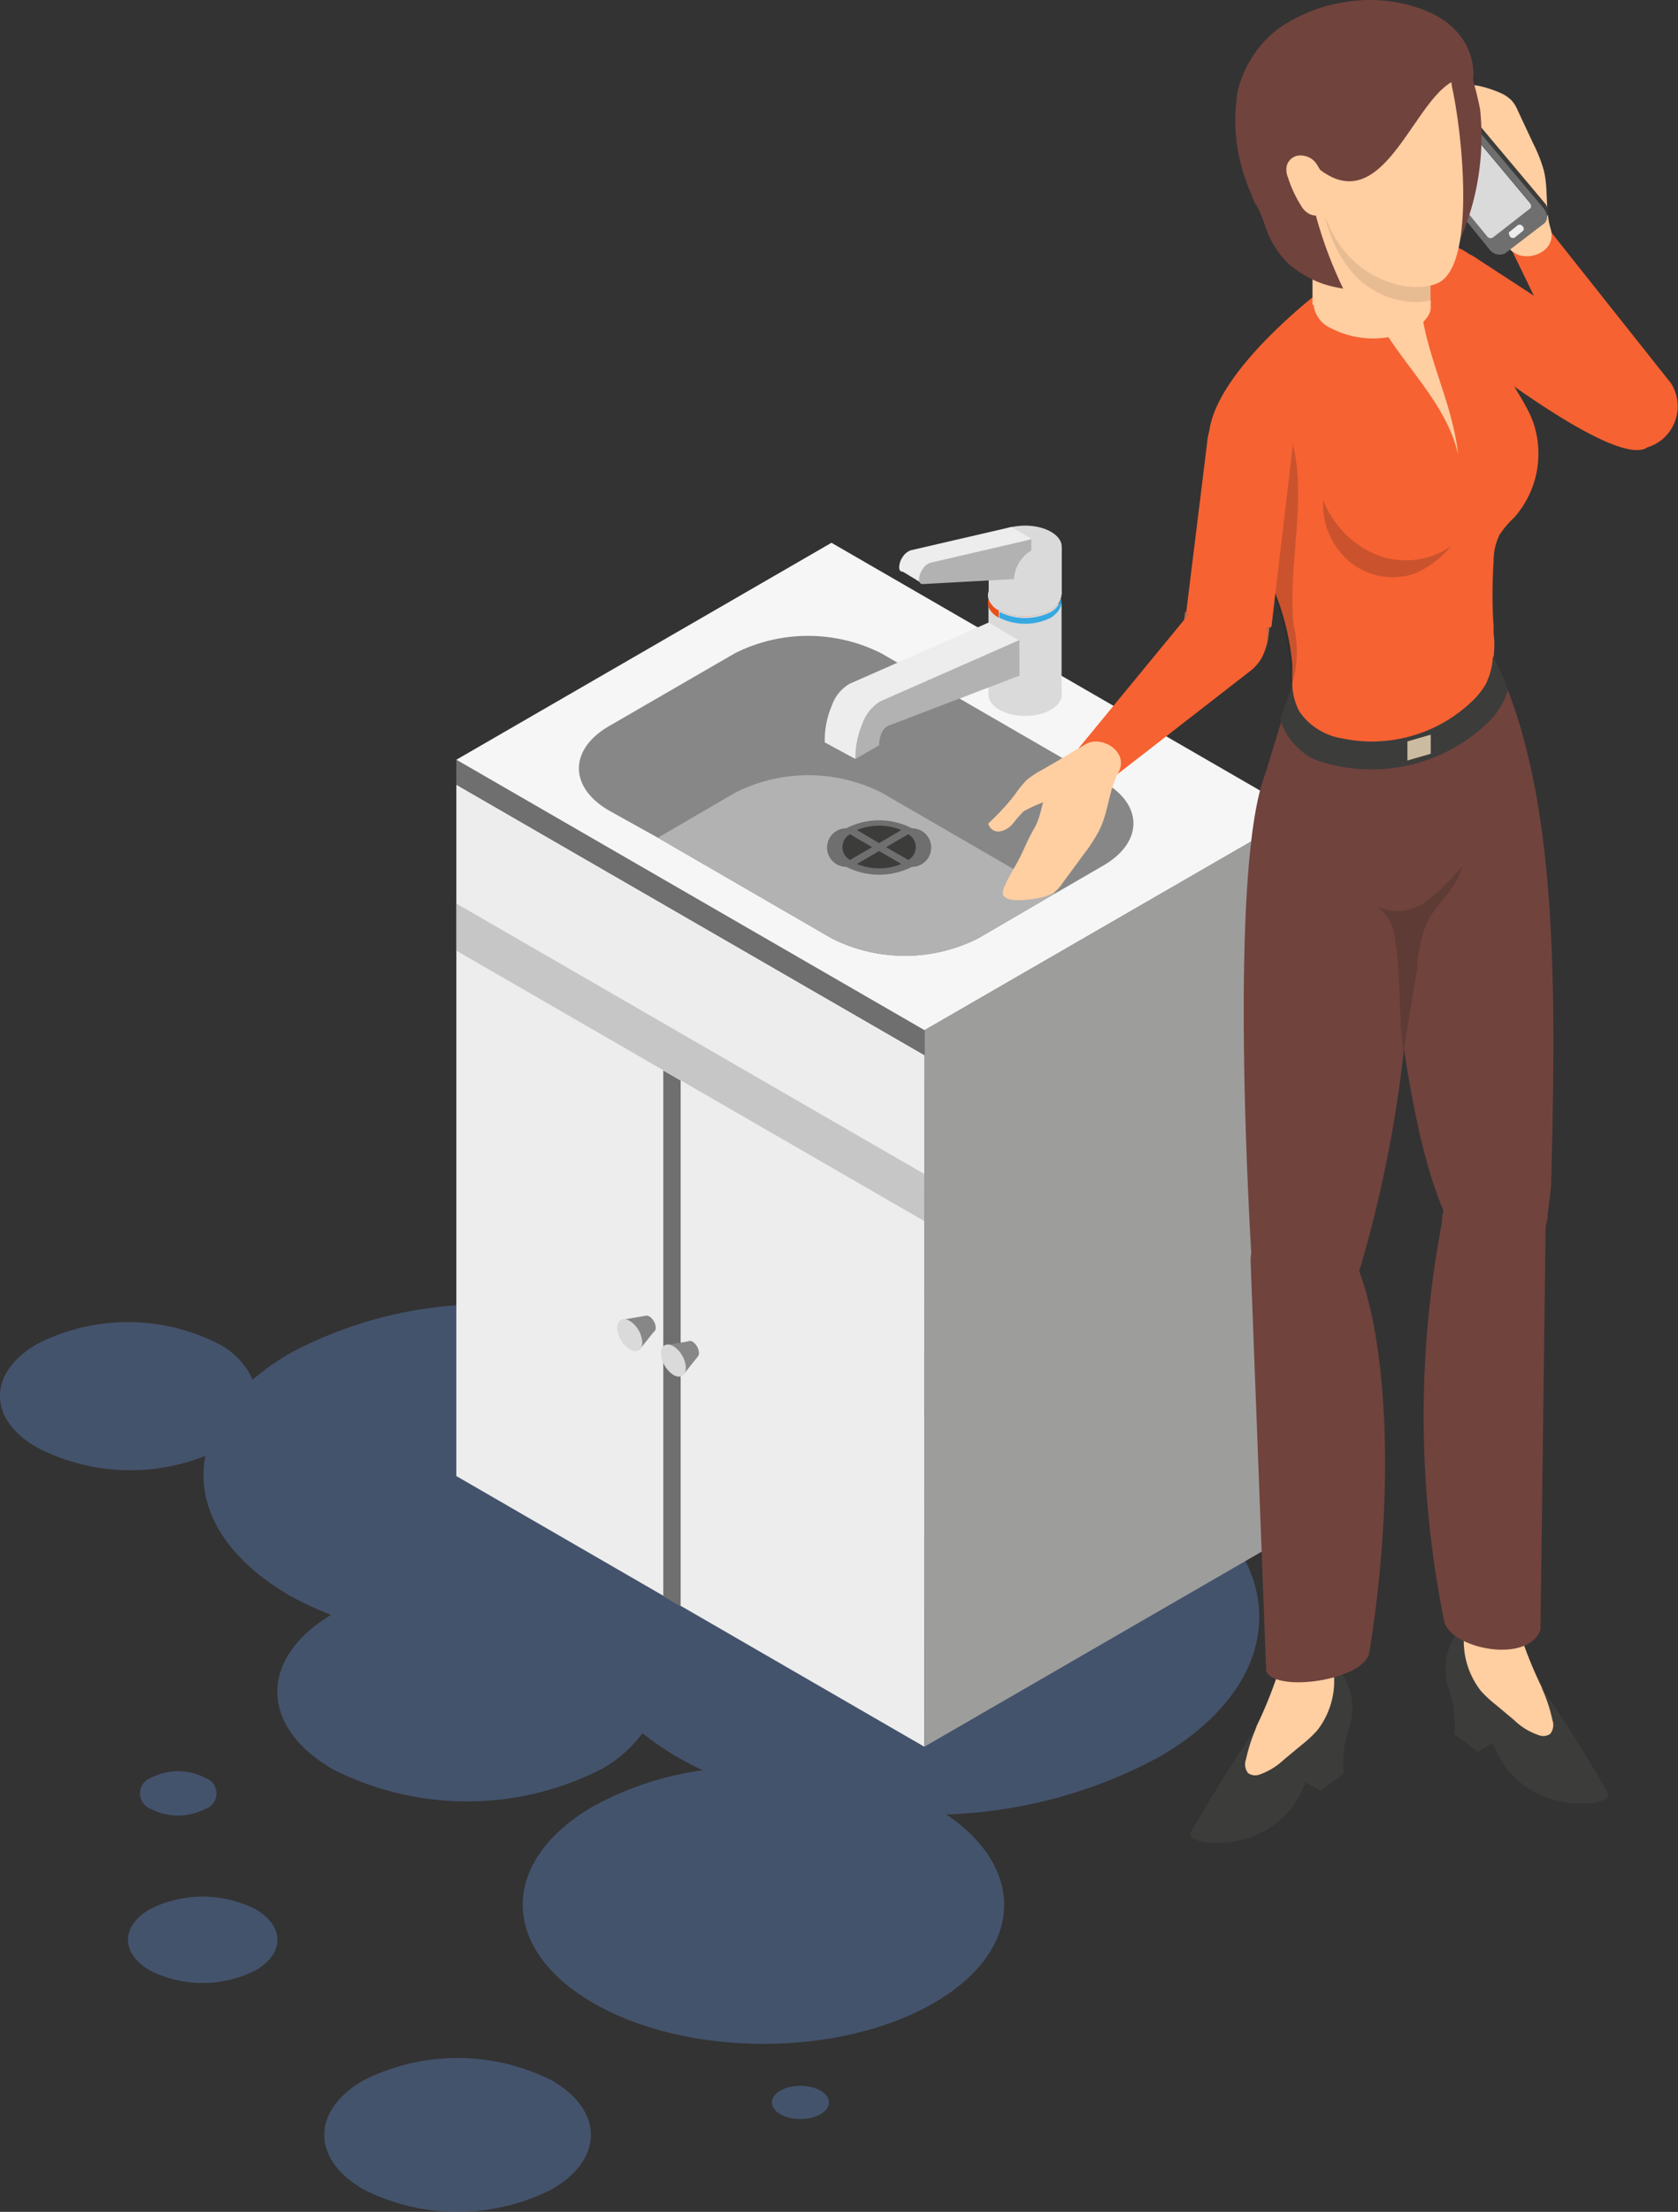 <svg xmlns="http://www.w3.org/2000/svg" viewBox="0 0 87 114.59"><rect x="0" y="0" width="87" height="114.59" fill="#333333" stroke="none"/><defs><style>.cls-1{opacity:0.58;}.cls-2{fill:#516a96;}.cls-3{fill:#9d9d9c;}.cls-4{fill:#ededed;}.cls-5{fill:#c6c6c6;}.cls-6{fill:#706f6f;}.cls-7{fill:#f6f6f6;}.cls-8{fill:#878787;}.cls-9{fill:#b2b2b2;}.cls-10{fill:#dadada;}.cls-11{fill:#e94e1b;}.cls-12{fill:#3c3c3b;}.cls-13{fill:#36a9e1;}.cls-14{fill:#f66232;}.cls-15{fill:#ffcea1;}.cls-16{fill:#eeeded;}.cls-17{fill:#71433d;}.cls-18,.cls-21{fill:#1d1d1b;}.cls-18{opacity:0.2;}.cls-19{fill:#c2694c;}.cls-20{fill:#cbbba0;}.cls-21{opacity:0.1;}</style></defs><g id="Ebene_2" data-name="Ebene 2"><g id="Layer_1" data-name="Layer 1"><g class="cls-1"><path class="cls-2" d="M1.94,69.62a10.36,10.36,0,0,1,9.39,0,3.9,3.9,0,0,1,1.77,1.86A12.72,12.72,0,0,1,15,70.13a21.44,21.44,0,0,1,9.58-2.55c-1.47-2.06-.76-4.52,2.14-6.19a15.38,15.38,0,0,1,14,0c3.85,2.22,3.85,5.82,0,8a12,12,0,0,1-3.22,1.23,8.3,8.3,0,0,1,3.23,3.74c6.44-1.59,14.18-.87,19.44,2.16C67,80.56,67,87,60.14,91a24.91,24.91,0,0,1-11.08,3c4.2,2.83,4,7.09-.65,9.77-4.87,2.82-12.77,2.82-17.65,0s-4.87-7.37,0-10.19a16.48,16.48,0,0,1,5.67-1.87c-.44-.2-.86-.43-1.27-.66a14.93,14.93,0,0,1-1.85-1.26,6.66,6.66,0,0,1-2.14,1.87,15.36,15.36,0,0,1-13.91,0c-3.81-2.2-3.84-5.75-.09-8a17.08,17.08,0,0,1-2.15-1c-3.43-2-4.88-4.66-4.37-7.24A10.5,10.5,0,0,1,1.94,75C-.65,73.54-.65,71.11,1.94,69.62Z"/><path class="cls-2" d="M7.77,98.91a6.08,6.08,0,0,1,5.48,0c1.51.88,1.51,2.29,0,3.17a6.08,6.08,0,0,1-5.48,0C6.26,101.2,6.26,99.79,7.77,98.91Z"/><path class="cls-2" d="M7.83,93.72a.86.86,0,0,1,0-1.62,3.07,3.07,0,0,1,2.8,0,.85.85,0,0,1,0,1.62A3.07,3.07,0,0,1,7.83,93.72Z"/><path class="cls-2" d="M18.84,107.78a10.85,10.85,0,0,1,9.77,0c2.7,1.56,2.7,4.09,0,5.64a10.78,10.78,0,0,1-9.77,0C16.14,111.87,16.14,109.34,18.84,107.78Z"/><ellipse class="cls-2" cx="41.5" cy="108.92" rx="1.48" ry="0.86"/></g><polygon class="cls-3" points="67.38 79.25 47.93 90.49 47.93 53.37 67.38 42.14 67.38 79.25"/><polygon class="cls-4" points="47.92 90.49 23.66 76.47 23.66 40.65 47.93 54.66 47.92 90.49"/><polygon class="cls-5" points="47.92 63.26 23.66 49.25 23.66 46.81 47.92 60.82 47.92 63.26"/><polygon class="cls-6" points="47.93 53.37 23.66 39.36 23.66 40.65 47.93 54.66 47.93 53.37"/><polygon class="cls-7" points="47.93 53.37 23.66 39.36 43.11 28.12 67.38 42.14 47.93 53.37"/><path class="cls-8" d="M57.19,44.85l-2.47,1.43-4,2.33a8.43,8.43,0,0,1-7.61,0l-9-5.21L31.59,42c-2.1-1.21-2.1-3.18,0-4.39l6.5-3.76a8.43,8.43,0,0,1,7.61,0l11.49,6.64C59.29,41.67,59.29,43.64,57.19,44.85Z"/><path class="cls-9" d="M54.72,46.28l-4,2.33a8.43,8.43,0,0,1-7.61,0l-9-5.21,4-2.33a8.43,8.43,0,0,1,7.61,0Z"/><polygon class="cls-6" points="34.39 82.7 35.29 83.22 35.29 55.98 34.39 55.46 34.39 82.7"/><path class="cls-8" d="M34,68.78c0,.21-.15.3-.33.19a.74.74,0,0,1-.33-.58c0-.21.15-.29.33-.19A.76.76,0,0,1,34,68.78Z"/><polygon class="cls-8" points="33.92 68.97 33.15 69.93 32.23 68.38 33.43 68.17 33.92 68.97"/><path class="cls-10" d="M33.3,69.54c0,.41-.29.58-.64.37A1.4,1.4,0,0,1,32,68.8c0-.41.29-.57.65-.37A1.43,1.43,0,0,1,33.3,69.54Z"/><path class="cls-8" d="M36.24,70.09c0,.21-.15.3-.33.19a.73.73,0,0,1-.33-.57c0-.22.15-.3.33-.2A.76.76,0,0,1,36.24,70.09Z"/><polygon class="cls-8" points="36.18 70.28 35.41 71.24 34.48 69.69 35.69 69.49 36.18 70.28"/><path class="cls-10" d="M35.56,70.86c0,.41-.29.57-.65.37a1.45,1.45,0,0,1-.64-1.12c0-.41.29-.57.64-.37A1.43,1.43,0,0,1,35.56,70.86Z"/><ellipse class="cls-10" cx="53.15" cy="35.99" rx="1.9" ry="1.1"/><rect class="cls-10" x="51.25" y="31.28" width="3.79" height="4.7"/><path class="cls-11" d="M55,31a1,1,0,0,1-.54.62,3,3,0,0,1-2.68,0V32c-.44-.25-.62-.59-.54-.92a1.1,1.1,0,0,1,.54-.63,3,3,0,0,1,2.68,0A1.06,1.06,0,0,1,55,31Z"/><path class="cls-10" d="M55,31a1,1,0,0,1-.54.62,3,3,0,0,1-2.68,0,1.05,1.05,0,0,1-.54-.62c-.08-.33.1-.67.54-.92a3,3,0,0,1,2.68,0C54.93,30.36,55.11,30.7,55,31Z"/><ellipse class="cls-10" cx="53.15" cy="28.33" rx="1.9" ry="1.1"/><rect class="cls-10" x="51.26" y="28.4" width="3.79" height="2.4"/><path class="cls-4" d="M51.26,32.25l-7.2,3.17a2.1,2.1,0,0,0-.93,1.13,4.61,4.61,0,0,0-.37,1.86v.05l1.59.86c0-.21.77-1.13.85-1.33s.06-.87.17-.92l5.89-3,1.6-.87Z"/><path class="cls-9" d="M52.85,33.16l-7.2,3.17a2.18,2.18,0,0,0-.93,1.14,4.56,4.56,0,0,0-.37,1.85v0l1.23-.71a1.51,1.51,0,0,1,.13-.63.71.71,0,0,1,.32-.37L52.86,35Z"/><path class="cls-6" d="M47.28,42.91a1,1,0,0,1,0,2,3.77,3.77,0,0,1-3.4,0,1,1,0,0,1,0-2A3.71,3.71,0,0,1,47.28,42.91Z"/><path class="cls-12" d="M45.22,43.89l-1.15-.67a.76.76,0,0,0,0,1.33Z"/><path class="cls-12" d="M45.58,43.68,46.73,43a3.05,3.05,0,0,0-2.3,0Z"/><path class="cls-12" d="M45.58,44.09l-1.15.67a3.05,3.05,0,0,0,2.3,0Z"/><path class="cls-12" d="M45.94,43.89l1.15.66a.76.76,0,0,0,0-1.33Z"/><path class="cls-4" d="M51.53,29.36l-4.72.26c-.12,0-.19-.08-.19-.23a1,1,0,0,1,.19-.55.83.83,0,0,1,.41-.33l5.22-1.21v.59A1.86,1.86,0,0,0,51.53,29.36Z"/><polygon class="cls-4" points="47.72 30.17 46.65 29.52 52.44 27.3 53.47 27.9 47.72 30.17"/><path class="cls-9" d="M52.57,30l-4.73.26c-.12,0-.19-.09-.19-.24a1,1,0,0,1,.19-.54.72.72,0,0,1,.42-.33l5.21-1.21v.58A1.86,1.86,0,0,0,52.57,30Z"/><path class="cls-13" d="M54.49,32a3,3,0,0,1-2.68,0v-.3a3,3,0,0,0,2.68,0A1,1,0,0,0,55,31C55.11,31.36,54.93,31.7,54.49,32Z"/><path class="cls-14" d="M78.4,13l2-1,6.24,7.86A2.23,2.23,0,0,1,86,22.9l0,0a2.24,2.24,0,0,1-3.08-.6Z"/><path class="cls-15" d="M78.4,13c.67.65,2.35.1,2-1.14-.31-1-.1-2.12-.38-3.11a7.67,7.67,0,0,0-.52-1.3l-.81-1.73a1.82,1.82,0,0,0-.32-.52,2,2,0,0,0-.4-.3c-.3-.17-1.77-.74-2.09-.38-.36.07.14,1.3.33,2s.24,1.08.5,1.8.1,1.53.31,2.27a6.74,6.74,0,0,0,.53,1.12A4.82,4.82,0,0,0,78.4,13Z"/><path class="cls-15" d="M75.31,9.7A13,13,0,0,0,74.25,8a.54.54,0,0,1,.69-.29,1.17,1.17,0,0,1,.58.56A4.63,4.63,0,0,0,76,9c.39.47,1,.63,1.52,1a4.49,4.49,0,0,1,1.07,1.37,4.1,4.1,0,0,1,.44,1c.08.34-.39.39-.58.69-.81-.7-1.18-1.07-2-1.77a4.12,4.12,0,0,1-.66-.66A6.32,6.32,0,0,1,75.31,9.7Z"/><path class="cls-12" d="M80.09,10.52l-4.2-5a.6.6,0,0,0-.81-.17l-1.9,1.53a.41.41,0,0,0-.15.33v0h0a.77.77,0,0,0,.17.4l4.07,5a.66.66,0,0,0,.83.24l2-1.53a.41.41,0,0,0,.17-.36h0A.72.72,0,0,0,80.09,10.52Z"/><polygon class="cls-12" points="72.96 7.53 72.96 7.52 72.96 7.53 72.96 7.53"/><polygon class="cls-12" points="80.21 11.24 80.21 11.24 80.21 11.24 80.21 11.24"/><path class="cls-6" d="M77.2,12.89a.66.66,0,0,0,.83.24l2-1.53a.42.42,0,0,0,.18-.36h0a.8.8,0,0,0-.19-.46l-4.2-5A.6.6,0,0,0,75,5.61l-1.9,1.53a.42.42,0,0,0-.15.34v0h0a.71.71,0,0,0,.17.39ZM74.3,6.5a.14.14,0,0,1,0,.2.16.16,0,0,1-.2,0c0-.07-.06-.16,0-.2A.15.15,0,0,1,74.3,6.5Zm2.8,5.73L73.46,7.8a.21.21,0,0,1,0-.29L75.32,6a.22.22,0,0,1,.3.06l3.7,4.42c.09.11.09.24,0,.3L77.4,12.32A.24.24,0,0,1,77.1,12.23Z"/><path class="cls-16" d="M74.31,6.7a.16.16,0,0,1-.2,0c0-.07-.06-.16,0-.2a.15.15,0,0,1,.19,0A.14.14,0,0,1,74.31,6.7Z"/><path class="cls-10" d="M79.32,10.51l-3.7-4.42a.22.22,0,0,0-.3-.06L73.45,7.51a.21.21,0,0,0,0,.29l3.64,4.43a.24.24,0,0,0,.3.09l1.93-1.51C79.41,10.75,79.41,10.62,79.32,10.51Z"/><path class="cls-16" d="M78.28,12l.42-.34a.19.19,0,0,1,.25.07h0a.16.16,0,0,1,0,.24l-.42.34a.19.19,0,0,1-.25-.07h0C78.22,12.11,78.21,12,78.28,12Z"/><path class="cls-17" d="M80.42,61.47l-.18,1.47a.49.49,0,0,1,0,.12h0a2.7,2.7,0,0,1-2.67,2.31h0c-5.21.43-6-24.87-6-24.87l.45-1.78a1.57,1.57,0,0,1-.11-.35,2.15,2.15,0,0,1,.85-1.93A14.63,14.63,0,0,1,77.4,34h0a16.46,16.46,0,0,1,.78,1.76C80.79,42.5,80.66,51.93,80.42,61.47Z"/><polygon class="cls-12" points="77.87 89.09 76.53 89.16 76.63 90.75 77.87 90.02 77.87 89.09"/><path class="cls-15" d="M77.94,89.61a6.46,6.46,0,0,0,1.1.85,2,2,0,0,0,1.33.26.91.91,0,0,0,.57-.34A.94.94,0,0,0,81,89.7a4.94,4.94,0,0,0-.58-1.36,21.33,21.33,0,0,1-1.72-4.06.67.67,0,0,0-.15-.29.63.63,0,0,0-.27-.14,2.87,2.87,0,0,0-2-.13.34.34,0,0,0-.14.09.48.48,0,0,0-.1.23,9.11,9.11,0,0,1-.35.86,3.15,3.15,0,0,0,.39,2.94,6.2,6.2,0,0,0,.84.86Z"/><path class="cls-12" d="M75.41,89.86c.42.28.83.58,1.22.9,0-.54-.07-1.07-.1-1.6.79.61,1,1.69,1.6,2.5a4.9,4.9,0,0,0,4,1.77,1.89,1.89,0,0,0,1.1-.23.34.34,0,0,0,.13-.16.38.38,0,0,0-.07-.27c-1.05-1.84-2.18-3.64-3.38-5.38a8,8,0,0,1,.58,1.73.74.74,0,0,1-.11.7.62.62,0,0,1-.58.08,3.38,3.38,0,0,1-1.3-.79l-.92-.77a6.21,6.21,0,0,1-.8-.74A4.19,4.19,0,0,1,76,84.08a3.22,3.22,0,0,0-1,3c.08.4.24.78.33,1.18A6.78,6.78,0,0,1,75.41,89.86Z"/><path class="cls-17" d="M79.87,84.45c-.72,1.81-4.75.92-5-.49a53.64,53.64,0,0,1-.11-20.62,2.69,2.69,0,0,1,2.69-2.69h0a2.68,2.68,0,0,1,2.69,2.69Z"/><path class="cls-17" d="M74.59,36.76l0,.82-.1,1.64L73,52.13a65.78,65.78,0,0,1-2.43,13.4c-.59,1.83-.43,2.22-3,2.15h0a2.7,2.7,0,0,1-2.68-2.34h0s0-.1,0-.16-1.28-20,.71-25.08l.85-2.78L67,35.51l5.69.94Z"/><polygon class="cls-12" points="67.22 91.12 68.56 91.19 68.46 92.79 67.22 92.05 67.22 91.12"/><path class="cls-15" d="M67.14,91.65a5.87,5.87,0,0,1-1.09.84,2,2,0,0,1-1.33.26.82.82,0,0,1-.57-.33,1,1,0,0,1-.07-.69,4.88,4.88,0,0,1,.58-1.35,22.38,22.38,0,0,0,1.72-4.07.67.67,0,0,1,.15-.29.62.62,0,0,1,.27-.13,2.87,2.87,0,0,1,2-.14.33.33,0,0,1,.14.1.55.55,0,0,1,.1.22,9.11,9.11,0,0,0,.35.86,3.12,3.12,0,0,1-.4,2.94,6.27,6.27,0,0,1-.84.87Z"/><path class="cls-12" d="M69.68,91.9a13.1,13.1,0,0,0-1.22.89c0-.53.06-1.06.1-1.6-.79.62-1,1.7-1.6,2.51a4.94,4.94,0,0,1-4,1.77,1.88,1.88,0,0,1-1.1-.24.29.29,0,0,1-.13-.16.32.32,0,0,1,.07-.26C62.85,93,64,91.17,65.17,89.42a9,9,0,0,0-.57,1.73.74.74,0,0,0,.11.71.65.65,0,0,0,.58.08,3.6,3.6,0,0,0,1.29-.79l.93-.77a6.17,6.17,0,0,0,.79-.74,4.16,4.16,0,0,0,.76-3.52,3.2,3.2,0,0,1,1,3c-.09.4-.25.78-.33,1.18A5.88,5.88,0,0,0,69.68,91.9Z"/><path class="cls-17" d="M65.65,86.59c.54,1.13,5.15.44,5.35-1,1.32-8.19,1-16.16-.73-20.25a2.68,2.68,0,0,0-2.68-2.68h-.06a2.69,2.69,0,0,0-2.69,2.68Z"/><path class="cls-14" d="M84.77,18.73l-8.16-5.31c-1-.73-1.17,0-1.9,1l0,0a2.22,2.22,0,0,0,.45,3.1s8.36,6.72,10.2,5.69C86.39,21.88,85,20.46,84.77,18.73Z"/><path class="cls-14" d="M78.51,26.81a4.76,4.76,0,0,0-.77.91,3.07,3.07,0,0,0-.3,1.35c-.07,1.12-.08,2.25,0,3.38,0,.12,0,.23,0,.35a4.92,4.92,0,0,1-.4,2.64,3.82,3.82,0,0,1-.66.84,7.52,7.52,0,0,1-6.76,2,3.33,3.33,0,0,1-2.26-1.41A3.26,3.26,0,0,1,67,35.51c0-.27,0-.54,0-.81l0-.29a13.34,13.34,0,0,0-2.07-6,1,1,0,0,1-.11-.17c-.82-1.23-2.15-4-2.15-5.5,0-3.66,7.13-8.83,8-9.21a9.47,9.47,0,0,1,3.37-1A3.43,3.43,0,0,1,77,14c.75,1.23.33,2.82.69,4.22s1.33,2.37,1.8,3.65A5,5,0,0,1,78.51,26.81Z"/><path class="cls-18" d="M73.39,29.7A3.5,3.5,0,0,1,70,29.12,3.9,3.9,0,0,1,68.6,25.9a5.08,5.08,0,0,0,2.77,2.84,4.11,4.11,0,0,0,3.87-.45A5.19,5.19,0,0,1,73.39,29.7Z"/><path class="cls-18" d="M67.07,32.36a5.88,5.88,0,0,1-.1,3.15l-.06-.81a13.37,13.37,0,0,0-2.09-6.3l.15-.78a13.21,13.21,0,0,1,1.87-5.26C67.92,25.54,66.74,29,67.07,32.36Z"/><path class="cls-19" d="M61.45,31.69l-.1.79a2.23,2.23,0,0,0,1.9,2.5h0a2.23,2.23,0,0,0,2.5-1.9l.08-.66A6,6,0,0,1,61.45,31.69Z"/><path class="cls-14" d="M57.42,40.51,55.81,38.9l6.27-7.62a2.23,2.23,0,0,1,3.12.31l0,0a2.23,2.23,0,0,1-.31,3.12Z"/><path class="cls-15" d="M56.27,38.57c.79-.52,2.33.35,1.7,1.49-.49.89-.5,2.06-1,3a8.38,8.38,0,0,1-.76,1.17l-1.14,1.55a2,2,0,0,1-.41.45,2.4,2.4,0,0,1-.46.21c-.32.11-1.87.38-2.12,0-.34-.14.39-1.25.71-1.85s.44-1,.83-1.67.4-1.49.75-2.17a6.9,6.9,0,0,1,.73-1A4.85,4.85,0,0,1,56.27,38.57Z"/><path class="cls-15" d="M52.6,41.19a11.85,11.85,0,0,1-1.36,1.47.53.53,0,0,0,.61.41,1.15,1.15,0,0,0,.69-.43,5.41,5.41,0,0,1,.55-.62,8.07,8.07,0,0,1,1.69-.68,4.34,4.34,0,0,0,1.31-1.14,3.71,3.71,0,0,0,.62-.85c.15-.32-.3-.46-.44-.78-.93.53-1.36.82-2.29,1.34a4.52,4.52,0,0,0-.77.52A6.34,6.34,0,0,0,52.6,41.19Z"/><path class="cls-12" d="M78.18,35.77a4.16,4.16,0,0,1-.83,1.46,8.7,8.7,0,0,1-8.19,2.41A5.45,5.45,0,0,1,68,39.27a3.54,3.54,0,0,1-1.63-2L67,35.51a3.26,3.26,0,0,0,.36,1.34,3.33,3.33,0,0,0,2.26,1.41,7.2,7.2,0,0,0,2.22.12,7.53,7.53,0,0,0,2.74-.8,7.44,7.44,0,0,0,1.8-1.3,3.82,3.82,0,0,0,.66-.84A3.39,3.39,0,0,0,77.4,34,16.46,16.46,0,0,1,78.18,35.77Z"/><path class="cls-18" d="M73.47,50.21A7,7,0,0,1,74,47.77c.51-1,1.57-1.76,1.79-2.87a10.9,10.9,0,0,1-1.89,1.83,2.46,2.46,0,0,1-2.5.23,2.3,2.3,0,0,1,.93,1.75c.31,1.81.18,4,.43,5.82Z"/><polygon class="cls-20" points="74.18 39.05 72.97 39.4 72.97 38.41 74.18 38.06 74.18 39.05"/><path class="cls-14" d="M65.1,20.84h0a2.21,2.21,0,0,0-2.49,1.9l-1.11,9a6,6,0,0,0,4.42.74L67,23.33A2.2,2.2,0,0,0,65.1,20.84Z"/><path class="cls-15" d="M75.6,23.55c-.28-2.68-1.69-5.14-1.94-7.81l-1.84.66a.75.75,0,0,0-.35.22C72.8,19,75,20.9,75.6,23.55Z"/><path class="cls-15" d="M74.17,15.79a.84.84,0,0,1,0,.27,1.06,1.06,0,0,1-.09.25,2,2,0,0,1-.77.73A4.77,4.77,0,0,1,69,17a1.52,1.52,0,0,1-.9-1.25,1.53,1.53,0,0,1,.9-1.25,4,4,0,0,1,.9-.36l.42-.09.12,0a5.29,5.29,0,0,1,.8,0,4.35,4.35,0,0,1,2.08.51,2.26,2.26,0,0,1,.5.38l.07.07a1.94,1.94,0,0,1,.24.37A1.11,1.11,0,0,1,74.17,15.79Z"/><path class="cls-17" d="M74.58,14.49a13.47,13.47,0,0,0,2.16-8.82A18.22,18.22,0,0,0,76,3a.61.61,0,0,0-.2-.3.52.52,0,0,0-.28-.05,2.89,2.89,0,0,0-2.26,1.44,5.88,5.88,0,0,0-.75,2.66,13.46,13.46,0,0,0,1.71,7.52Z"/><rect class="cls-15" x="68.05" y="6.66" width="6.12" height="9.13"/><path class="cls-21" d="M74.18,14.44s0,1,0,1.12a3.71,3.71,0,0,1-1.59,0,4.34,4.34,0,0,1-1.86-.86,4.88,4.88,0,0,1-.53-.49c-.14-.16-.27-.33-.4-.5A6.68,6.68,0,0,1,69,12.2a17,17,0,0,1-.79-2.92c-.1-.48-.2-1.12-.29-1.79,0,.27.09.52.13.73a17.25,17.25,0,0,0,.79,2.92,5.87,5.87,0,0,0,1.54,2.31l.17.15a6.18,6.18,0,0,0,.53.36,5.87,5.87,0,0,0,2.68.5Z"/><path class="cls-15" d="M67.9,9.12a14.3,14.3,0,0,0,1,2.57c1.27,2.93,4.4,3.62,5.72,2.94,1.86-1,1.24-7.52.66-10.14A4.61,4.61,0,0,0,75,3.35a2.74,2.74,0,0,0-2.7-1.54,7,7,0,0,0-3.48,1.25A3.52,3.52,0,0,0,68,3.7c-.2.25-.33.54-.51.81S67.61,7.72,67.9,9.12Z"/><path class="cls-17" d="M73.28.33A7.76,7.76,0,0,0,70,.07a8.28,8.28,0,0,0-3.76,1.44,5.84,5.84,0,0,0-2.06,3.17,9,9,0,0,0,.41,4.64c.12.38.29.73.42,1.09,0,.07.09.15.14.23a6.83,6.83,0,0,1,.45,1.08,4.69,4.69,0,0,0,1.27,2,5.52,5.52,0,0,0,1.77,1,6.69,6.69,0,0,0,1,.23,22,22,0,0,1-1.55-4.3c-.09-.29-.33-2.07-.48-2.63,4.42,4.87,5.86-4.88,8.77-3.9C76.37,4.16,76.82,1.37,73.28.33Z"/><path class="cls-15" d="M67.25,8.07a1,1,0,0,1,.94.33,2.69,2.69,0,0,1,.47,1,2.32,2.32,0,0,1,.14,1.35.58.58,0,0,1-.23.33.73.73,0,0,1-.69,0,1.06,1.06,0,0,1-.42-.42,6.25,6.25,0,0,1-.68-1.46,1,1,0,0,1-.06-.63A.73.73,0,0,1,67.25,8.07Z"/><path class="cls-17" d="M70,7.19a2.36,2.36,0,0,1,.36-.77,2.27,2.27,0,0,1,2.45-.9,1.08,1.08,0,0,1,.47.28.59.59,0,0,1,.15.52,6,6,0,0,0-2.63,1.73,4,4,0,0,0-.49,1A2.86,2.86,0,0,1,70,7.19Z"/><path class="cls-17" d="M69.53,6.69a2.36,2.36,0,0,1,.36-.77A2.29,2.29,0,0,1,72.34,5a1.1,1.1,0,0,1,.47.29.56.56,0,0,1,.15.52,5.78,5.78,0,0,0-2.63,1.73,3.69,3.69,0,0,0-.49,1A2.9,2.9,0,0,1,69.53,6.69Z"/></g></g></svg>